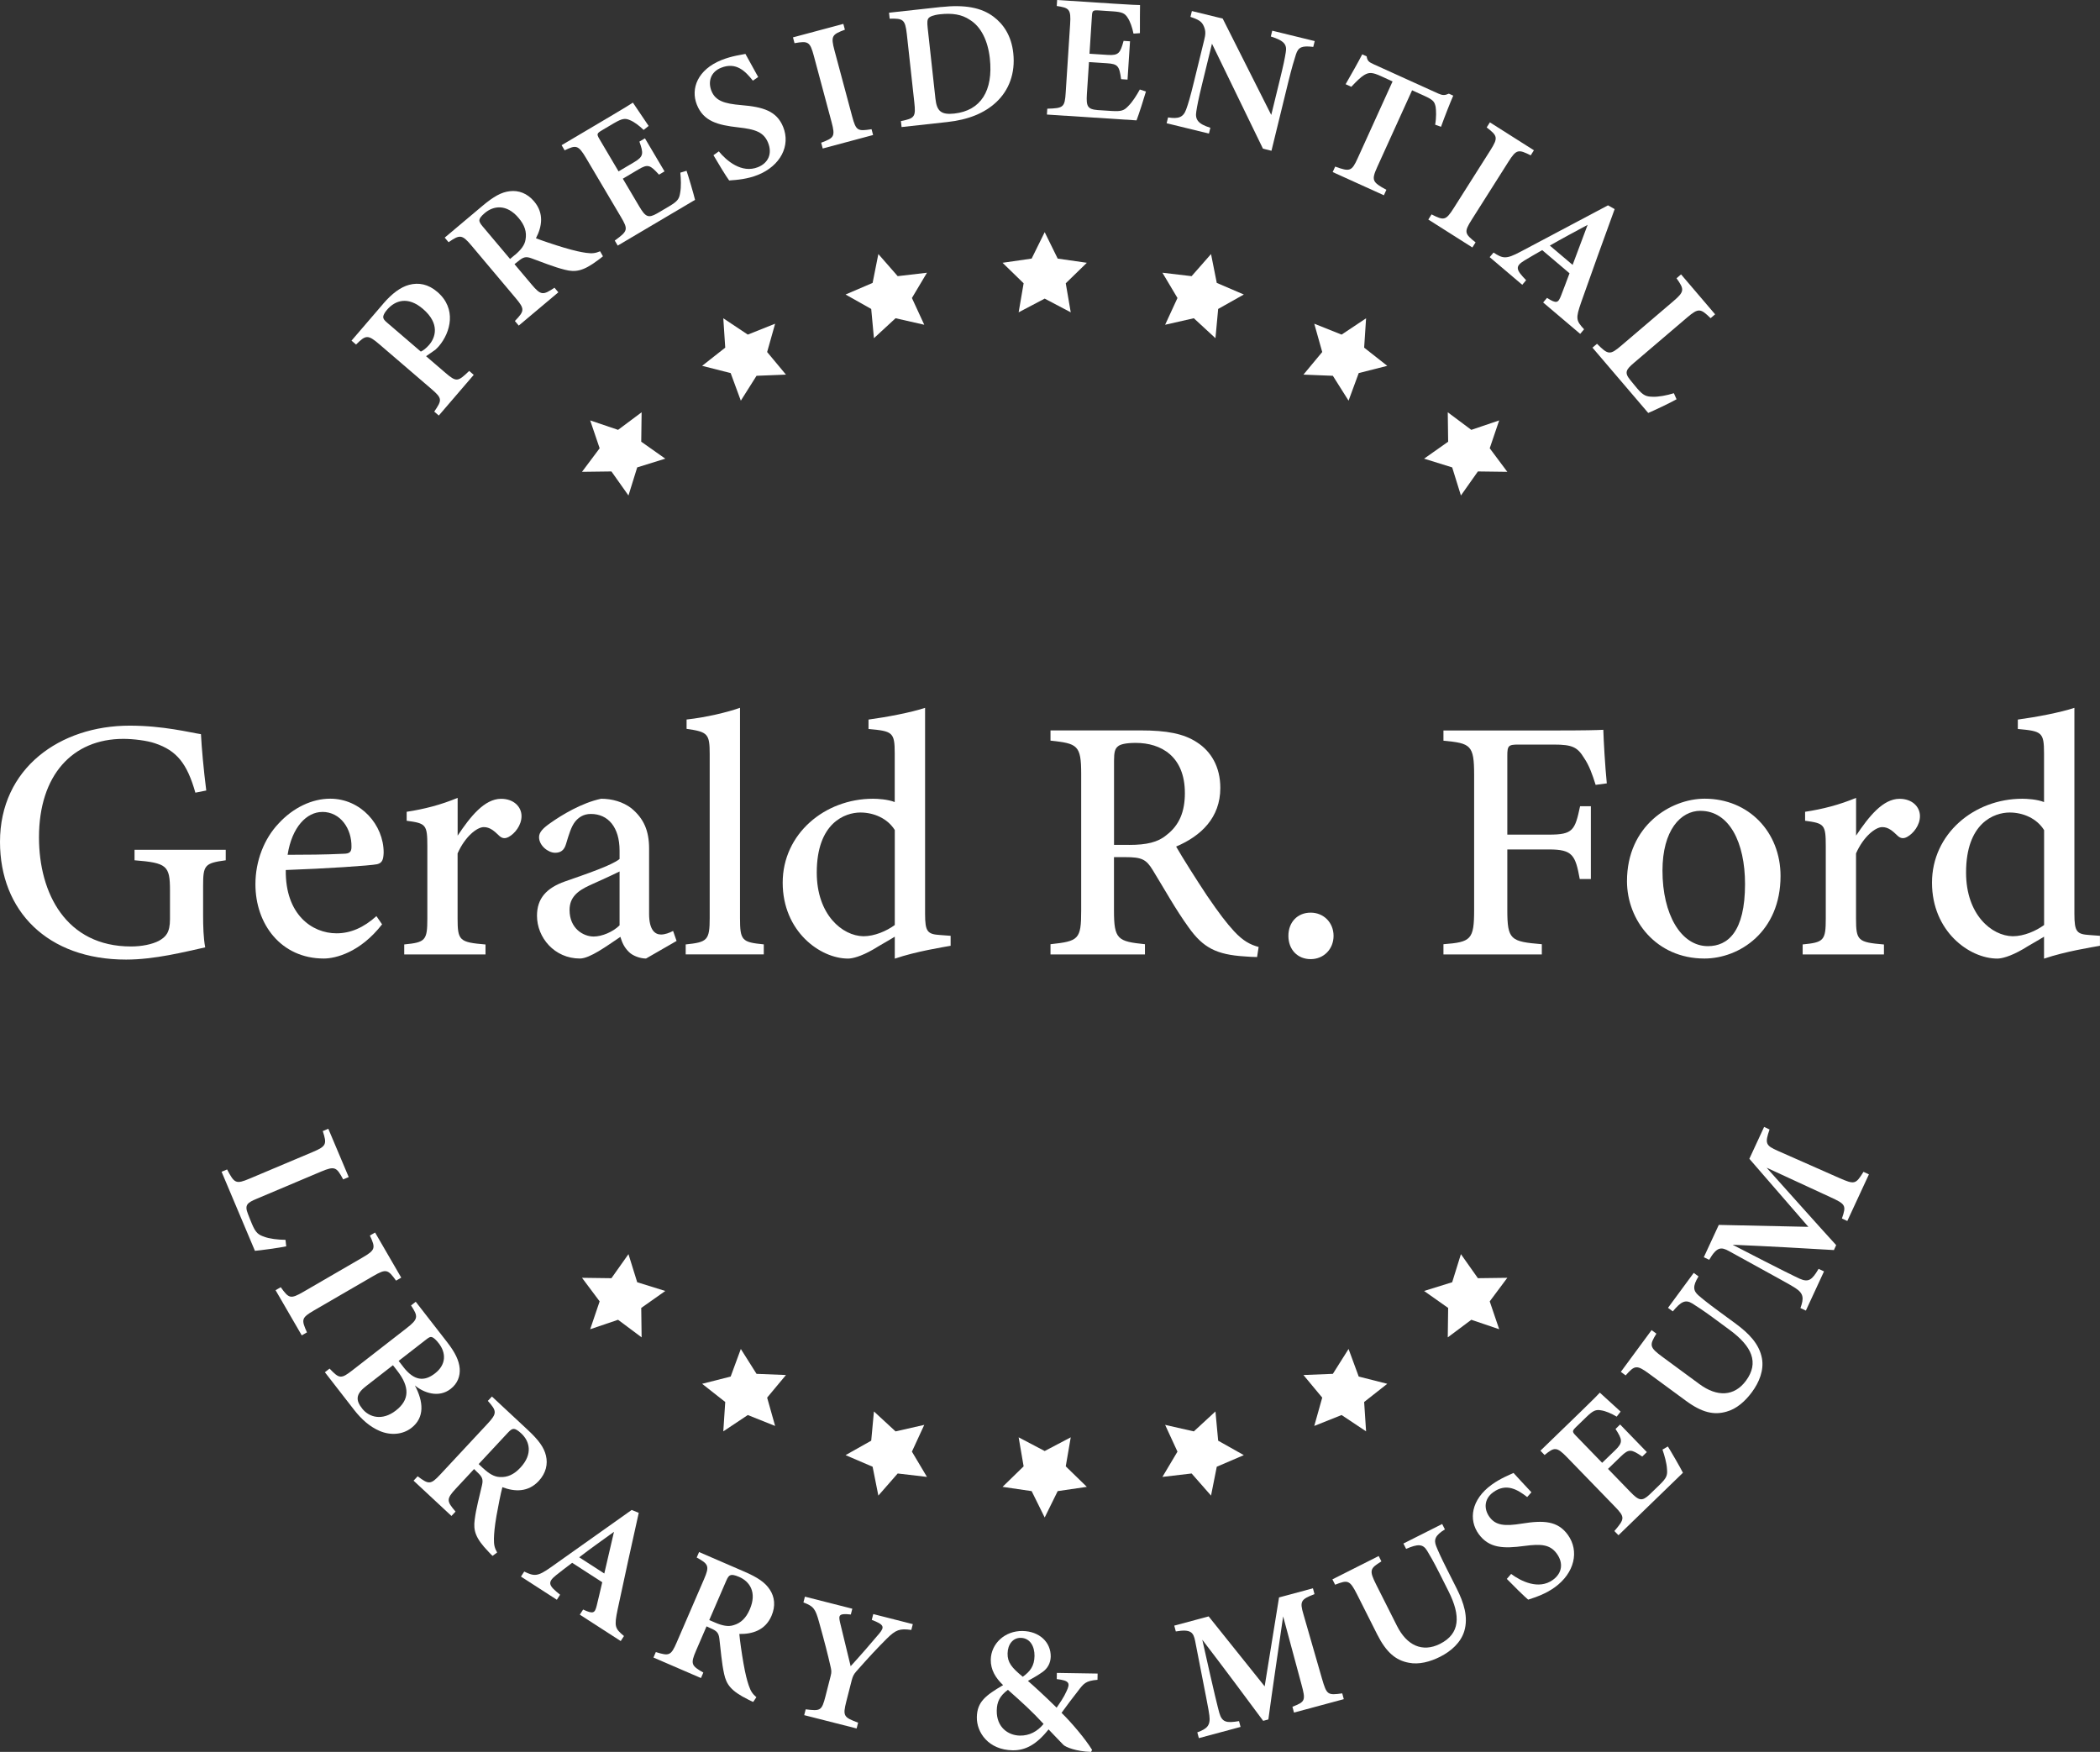 <svg width="163" height="136" viewBox="0 0 163 136" fill="none" xmlns="http://www.w3.org/2000/svg">
<rect x="0" y="0" width="163" height="136" fill="#333333" stroke="none"/>
<path d="M17.521 66.783C15.885 67.006 15.765 67.157 15.765 68.779V70.994C15.765 71.934 15.791 72.822 15.928 73.543C14.323 73.895 12.018 74.492 9.786 74.492C3.674 74.492 0 70.71 0 65.35C0 59.637 4.653 56.332 10.065 56.332C12.692 56.332 14.761 56.869 15.598 56.993C15.649 58.015 15.8 59.719 16.01 61.367L15.164 61.534C14.521 59.259 13.709 58.264 12.027 57.701C11.413 57.487 10.336 57.358 9.576 57.358C5.636 57.358 3.026 60.165 3.026 65.006C3.026 69.341 5.125 73.474 10.168 73.474C11.009 73.474 11.816 73.307 12.34 73.032C12.872 72.728 13.194 72.401 13.194 71.354V69.131C13.194 67.191 12.954 66.985 10.443 66.783V65.968H17.521V66.783Z" fill="white"/>
<path d="M29.659 71.753C27.959 73.942 26.041 74.41 25.135 74.41C21.813 74.41 19.826 71.74 19.826 68.646C19.826 66.818 20.512 65.105 21.611 63.942C22.749 62.693 24.225 62.002 25.629 62.002C28.006 62.002 29.784 64.036 29.779 66.187C29.758 66.706 29.685 66.985 29.277 67.088C28.745 67.2 25.259 67.431 22.182 67.539C22.135 70.989 24.216 72.453 26.122 72.453C27.208 72.453 28.23 72.011 29.217 71.118L29.655 71.753H29.659ZM25.011 63.032C23.809 63.032 22.658 64.2 22.324 66.358C23.749 66.354 25.161 66.35 26.659 66.277C27.122 66.272 27.281 66.152 27.281 65.74C27.307 64.337 26.431 63.028 25.015 63.028L25.011 63.032Z" fill="white"/>
<path d="M37.69 74.093H31.376V73.316C33.011 73.157 33.17 73.019 33.17 71.307V65.693C33.17 64.006 33.063 63.916 31.565 63.715V63.019C32.938 62.809 34.196 62.487 35.522 61.938V64.869C36.505 63.397 37.599 62.011 38.896 62.011C39.883 62.011 40.48 62.637 40.48 63.354C40.48 64.071 39.96 64.71 39.488 64.968C39.2 65.126 38.977 65.084 38.767 64.899C38.355 64.504 38.029 64.208 37.552 64.208C37.02 64.208 36.089 64.951 35.518 66.251V71.29C35.518 73.024 35.66 73.148 37.685 73.32V74.097L37.69 74.093Z" fill="white"/>
<path d="M50.137 74.41C49.678 74.41 49.09 74.191 48.806 73.891C48.455 73.547 48.287 73.174 48.154 72.728C47.094 73.44 45.78 74.41 45.012 74.41C43.042 74.41 41.681 72.792 41.681 71.092C41.681 69.762 42.39 68.946 43.849 68.427C45.471 67.861 47.497 67.174 48.09 66.684V66.032C48.09 64.225 47.21 63.187 45.862 63.187C45.274 63.187 44.901 63.465 44.639 63.787C44.338 64.169 44.167 64.749 43.931 65.53C43.789 66.011 43.514 66.2 43.089 66.2C42.548 66.2 41.84 65.646 41.84 64.985C41.84 64.59 42.184 64.264 42.733 63.882C43.587 63.277 45.141 62.328 46.66 62.006C47.51 62.006 48.356 62.247 49 62.74C49.974 63.543 50.382 64.491 50.382 65.878V70.942C50.382 72.183 50.832 72.547 51.304 72.547C51.618 72.547 51.948 72.423 52.245 72.268L52.515 73.045L50.137 74.414V74.41ZM48.094 67.65C47.523 67.938 46.386 68.448 45.785 68.719C44.802 69.17 44.209 69.672 44.209 70.646C44.209 72.079 45.274 72.702 46.081 72.702C46.72 72.702 47.575 72.346 48.09 71.835V67.65H48.094Z" fill="white"/>
<path d="M53.223 74.093V73.316C54.901 73.14 55.086 73.007 55.086 71.255V58.56C55.086 56.972 54.949 56.813 53.292 56.581V55.856C54.807 55.693 56.507 55.281 57.438 54.946V71.251C57.438 73.015 57.584 73.144 59.284 73.311V74.088H53.223V74.093Z" fill="white"/>
<path d="M73.796 73.419C73.22 73.526 71.13 73.848 69.452 74.419V72.715C68.971 73.015 68.28 73.393 67.799 73.693C66.808 74.268 66.143 74.414 65.825 74.414C63.662 74.414 60.752 72.307 60.752 68.522C60.752 64.736 64.009 62.006 67.765 62.006C68.104 62.006 68.911 62.049 69.448 62.264V58.487C69.448 56.83 69.272 56.761 67.413 56.59V55.86C68.825 55.671 70.752 55.302 71.804 54.95V70.942C71.804 72.341 71.989 72.522 72.98 72.586L73.787 72.646V73.419H73.796ZM69.452 64.436C68.894 63.534 67.825 63.075 66.786 63.075C65.585 63.075 63.396 63.878 63.396 67.736C63.396 71.019 65.391 72.655 67.014 72.68C67.889 72.68 68.817 72.273 69.452 71.809V64.436Z" fill="white"/>
<path d="M97.579 74.294C97.265 74.294 96.965 74.273 96.621 74.247C94.407 74.11 93.376 73.56 92.265 71.998C91.26 70.616 90.333 68.938 89.466 67.53C88.956 66.697 88.604 66.539 87.329 66.539H86.466V70.68C86.466 72.934 86.754 73.08 88.87 73.299V74.093H81.539V73.299C83.723 73.062 83.921 72.938 83.921 70.68V60.083C83.921 57.839 83.629 57.719 81.539 57.495V56.701H88.526C90.556 56.701 91.874 56.946 92.909 57.628C93.999 58.328 94.72 59.526 94.72 61.165C94.72 63.478 93.231 64.891 91.29 65.719C91.758 66.543 92.887 68.324 93.69 69.534C94.668 70.964 95.192 71.642 95.789 72.294C96.493 73.054 97.051 73.337 97.694 73.513L97.574 74.29L97.579 74.294ZM87.651 65.59C88.999 65.59 89.883 65.38 90.535 64.83C91.548 64.058 91.969 62.998 91.969 61.569C91.969 58.71 90.119 57.671 88.157 57.671C87.389 57.671 86.955 57.779 86.775 57.938C86.543 58.118 86.47 58.397 86.47 59.062V65.586H87.655L87.651 65.59Z" fill="white"/>
<path d="M101.733 74.457C100.716 74.457 100.004 73.719 100.004 72.65C100.004 71.582 100.716 70.848 101.733 70.848C102.751 70.848 103.51 71.629 103.51 72.65C103.51 73.672 102.755 74.457 101.733 74.457Z" fill="white"/>
<path d="M123.851 60.925C123.602 60.126 123.349 59.422 122.958 58.847C122.439 57.998 122.048 57.8 120.589 57.8H117.881C117.082 57.8 116.996 57.877 116.996 58.676V64.792H120.233C122.095 64.792 122.246 64.457 122.645 62.586H123.482V68.238H122.619C122.28 66.376 122.057 65.942 120.233 65.942H116.996V70.62C116.996 72.972 117.245 73.092 119.675 73.299V74.093H112.039V73.299C114.181 73.135 114.421 72.951 114.421 70.62V60.165C114.421 57.83 114.159 57.701 112.039 57.5V56.706H120.623C123.01 56.706 123.997 56.68 124.448 56.654C124.473 57.525 124.585 59.474 124.718 60.813L123.851 60.929V60.925Z" fill="white"/>
<path d="M132.315 62.002C135.736 62.002 138.204 64.594 138.204 68.002C138.204 72.329 135.015 74.41 132.294 74.41C128.542 74.41 126.285 71.427 126.285 68.406C126.285 64.092 129.675 62.002 132.315 62.002ZM131.993 62.942C130.448 62.942 129.04 64.453 129.04 67.59C129.04 70.972 130.465 73.449 132.568 73.449C134.109 73.449 135.448 72.337 135.448 68.629C135.448 65.393 134.221 62.946 131.993 62.946V62.942Z" fill="white"/>
<path d="M146.235 74.093H139.921V73.316C141.556 73.157 141.715 73.019 141.715 71.307V65.693C141.715 64.006 141.608 63.916 140.11 63.715V63.019C141.483 62.809 142.741 62.487 144.067 61.938V64.869C145.05 63.397 146.145 62.011 147.441 62.011C148.432 62.011 149.025 62.637 149.025 63.354C149.025 64.071 148.505 64.71 148.033 64.968C147.746 65.126 147.522 65.084 147.312 64.899C146.9 64.504 146.578 64.208 146.097 64.208C145.565 64.208 144.634 64.951 144.063 66.251V71.29C144.063 73.024 144.205 73.148 146.23 73.32V74.097L146.235 74.093Z" fill="white"/>
<path d="M163 73.419C162.425 73.526 160.335 73.848 158.656 74.419V72.715C158.176 73.015 157.485 73.393 157.004 73.693C156.012 74.268 155.347 74.414 155.029 74.414C152.866 74.414 149.96 72.307 149.96 68.522C149.96 64.736 153.218 62.006 156.974 62.006C157.313 62.006 158.12 62.049 158.656 62.264V58.487C158.656 56.83 158.48 56.761 156.622 56.59V55.86C158.038 55.671 159.961 55.302 161.013 54.95V70.942C161.013 72.341 161.197 72.522 162.189 72.586L162.996 72.646V73.419H163ZM158.656 64.436C158.098 63.534 157.03 63.075 155.991 63.075C154.789 63.075 152.604 63.878 152.604 67.736C152.604 71.019 154.6 72.655 156.223 72.68C157.098 72.68 158.025 72.273 158.661 71.809V64.436H158.656Z" fill="white"/>
<path d="M29.745 23.576C30.427 22.782 31.097 22.288 31.754 22.112C32.496 21.915 33.239 22.052 33.947 22.662C35.462 23.962 34.981 25.791 34.071 26.868C33.977 26.975 33.861 27.091 33.792 27.151L33.071 27.653L34.561 28.932C35.436 29.683 35.535 29.64 36.419 28.795L36.771 29.1L34.059 32.258L33.706 31.954C34.316 31.052 34.346 30.932 33.475 30.186L29.44 26.722C28.547 25.954 28.384 26.005 27.637 26.748L27.285 26.443L29.745 23.58V23.576ZM32.659 27.297C32.831 27.224 33.084 27.035 33.312 26.769C33.788 26.215 34.179 25.138 32.827 23.979C31.668 22.984 30.676 23.305 30.037 24.052C29.822 24.301 29.741 24.503 29.745 24.614C29.745 24.748 29.835 24.868 30.037 25.039L32.663 27.293L32.659 27.297Z" fill="white"/>
<path d="M46.798 19.898C46.708 19.971 46.583 20.074 46.446 20.172C45.261 21.069 44.652 21.147 43.849 20.941C42.965 20.722 42.089 20.353 41.239 20.048C40.81 19.893 40.613 19.953 40.205 20.293L39.934 20.507L41.261 22.082C41.99 22.949 42.154 22.924 43.038 22.335L43.338 22.692L40.265 25.276L39.965 24.919C40.716 24.138 40.746 23.997 40.016 23.13L36.582 19.048C35.865 18.194 35.685 18.202 34.818 18.803L34.518 18.447L37.436 15.992C38.312 15.254 38.926 14.91 39.583 14.842C40.243 14.764 40.917 14.992 41.462 15.64C42.239 16.563 42.072 17.593 41.6 18.494C42.038 18.67 43.042 19.005 43.759 19.22C44.613 19.473 45.068 19.567 45.484 19.627C45.978 19.696 46.218 19.657 46.579 19.507L46.798 19.893V19.898ZM39.956 19.803C40.441 19.395 40.724 19.026 40.789 18.614C40.904 18.005 40.72 17.468 40.256 16.923C39.316 15.807 38.299 15.975 37.634 16.533C37.342 16.777 37.226 16.949 37.213 17.065C37.188 17.198 37.265 17.34 37.458 17.571L39.591 20.104L39.952 19.799L39.956 19.803Z" fill="white"/>
<path d="M53.288 13.254C53.412 13.606 53.858 15.108 53.949 15.515L47.948 19.065L47.716 18.674C48.742 17.936 48.772 17.816 48.188 16.829L45.484 12.258C44.879 11.236 44.703 11.254 43.828 11.67L43.591 11.271L47.356 9.043C48.553 8.335 48.974 8.069 49.124 7.966C49.279 8.202 49.892 9.108 50.347 9.777L49.957 10.086C49.613 9.747 49.201 9.447 48.892 9.326C48.515 9.159 48.279 9.198 47.635 9.575L46.742 10.103C46.321 10.352 46.3 10.404 46.523 10.786L48.012 13.305L49.223 12.588C49.965 12.151 49.957 11.915 49.63 10.992L50.06 10.739L51.579 13.305L51.15 13.558C50.459 12.794 50.287 12.717 49.545 13.159L48.343 13.872L49.613 16.018C50.098 16.837 50.313 16.962 51.004 16.567L51.935 16.018C52.618 15.614 52.721 15.43 52.794 14.962C52.88 14.494 52.854 13.897 52.807 13.404L53.275 13.262L53.288 13.254Z" fill="white"/>
<path d="M58.438 6.262C57.863 5.537 57.146 4.786 55.966 5.262C55.137 5.597 54.944 6.365 55.223 7.06C55.532 7.824 56.206 8.047 57.528 8.159C59.236 8.301 60.288 8.614 60.79 9.859C61.374 11.305 60.589 12.863 58.833 13.575C58.035 13.897 57.245 13.966 56.597 14.009C56.382 13.73 55.721 12.644 55.378 12.048L55.794 11.751C56.382 12.468 57.562 13.49 58.837 12.975C59.661 12.64 59.949 11.902 59.618 11.082C59.284 10.258 58.636 10.035 57.309 9.889C55.691 9.708 54.609 9.412 54.094 8.138C53.584 6.871 54.163 5.404 55.992 4.665C56.811 4.335 57.567 4.253 57.859 4.185C58.099 4.631 58.421 5.21 58.85 5.979L58.438 6.262Z" fill="white"/>
<path d="M63.859 11.528L63.739 11.078C64.748 10.7 64.842 10.597 64.546 9.477L63.172 4.348C62.872 3.223 62.726 3.167 61.67 3.352L61.55 2.901L65.46 1.854L65.58 2.305C64.576 2.682 64.473 2.794 64.773 3.919L66.147 9.047C66.447 10.163 66.576 10.198 67.649 10.03L67.769 10.481L63.859 11.528Z" fill="white"/>
<path d="M73.057 0.545C74.869 0.348 76.169 0.579 77.122 1.3C77.882 1.871 78.504 2.768 78.65 4.125C78.822 5.704 78.302 7.013 77.341 7.919C76.405 8.799 75.139 9.296 73.538 9.472L69.98 9.863L69.928 9.399C71.006 9.189 71.091 9.065 70.967 7.936L70.388 2.657C70.259 1.498 70.096 1.425 69.057 1.451L69.005 0.987L73.057 0.541V0.545ZM72.607 7.657C72.714 8.644 73.062 8.923 74.07 8.816C76.13 8.588 77.105 7.043 76.83 4.528C76.68 3.163 76.148 2.077 75.293 1.549C74.645 1.103 73.886 1.009 72.971 1.107C72.426 1.167 72.173 1.296 72.083 1.399C71.971 1.519 71.959 1.73 72.006 2.172L72.607 7.657Z" fill="white"/>
<path d="M88.947 7.103C88.848 7.464 88.372 8.957 88.217 9.344L81.26 8.893L81.29 8.438C82.556 8.404 82.646 8.322 82.719 7.18L83.062 1.884C83.14 0.7 82.985 0.614 82.024 0.464L82.054 0L86.419 0.283C87.805 0.373 88.303 0.391 88.488 0.391C88.483 0.674 88.475 1.768 88.479 2.575L87.981 2.61C87.887 2.137 87.719 1.657 87.531 1.382C87.316 1.03 87.093 0.927 86.35 0.88L85.316 0.811C84.831 0.781 84.779 0.811 84.754 1.249L84.565 4.172L85.972 4.262C86.831 4.318 86.955 4.12 87.213 3.172L87.711 3.206L87.518 6.18L87.02 6.146C86.878 5.129 86.779 4.966 85.917 4.91L84.526 4.82L84.363 7.305C84.303 8.253 84.41 8.481 85.2 8.545L86.277 8.614C87.067 8.666 87.256 8.571 87.582 8.228C87.921 7.889 88.234 7.382 88.471 6.949L88.934 7.099L88.947 7.103Z" fill="white"/>
<path d="M101.931 3.64C101.077 3.541 100.776 3.635 100.587 4.232C100.437 4.713 100.283 5.193 99.991 6.382L98.69 11.704L98.029 11.541L94.072 3.391L93.308 6.52C93.02 7.696 92.917 8.249 92.857 8.644C92.75 9.275 92.982 9.618 93.947 9.919L93.836 10.369L90.552 9.567L90.664 9.116C91.462 9.241 91.84 9.12 92.067 8.502C92.231 8.052 92.385 7.537 92.673 6.356L93.467 3.112C93.57 2.695 93.608 2.421 93.437 2.034C93.273 1.64 92.982 1.511 92.402 1.309L92.514 0.858L94.904 1.442L98.673 8.923L99.334 6.219C99.626 5.03 99.725 4.541 99.798 4.069C99.901 3.477 99.716 3.167 98.639 2.833L98.75 2.382L102.047 3.189L101.935 3.64H101.931Z" fill="white"/>
<path d="M111.395 9.683C111.498 9.112 111.472 8.554 111.434 8.301C111.348 7.914 111.283 7.768 110.562 7.442L109.605 7.009L106.901 12.962C106.438 13.988 106.506 14.138 107.609 14.734L107.416 15.159L103.442 13.357L103.635 12.932C104.772 13.348 104.922 13.305 105.386 12.275L108.09 6.322L107.197 5.914C106.502 5.597 106.257 5.605 105.88 5.829C105.605 5.996 105.274 6.326 104.888 6.738L104.446 6.537C104.918 5.713 105.416 4.841 105.734 4.219L106.077 4.374C106.133 4.751 106.275 4.828 106.639 4.996L111.627 7.258C111.97 7.412 112.146 7.412 112.46 7.271L112.799 7.425C112.558 7.974 112.142 9.03 111.85 9.842L111.391 9.678L111.395 9.683Z" fill="white"/>
<path d="M110.867 17.039L111.116 16.644C112.078 17.129 112.219 17.129 112.837 16.155L115.679 11.67C116.301 10.687 116.241 10.541 115.395 9.893L115.644 9.498L119.061 11.666L118.812 12.06C117.855 11.58 117.7 11.58 117.078 12.563L114.237 17.048C113.618 18.022 113.683 18.142 114.533 18.816L114.284 19.211L110.867 17.044V17.039Z" fill="white"/>
<path d="M119.778 23.481L120.078 23.125C120.821 23.602 120.945 23.512 121.164 22.958C121.344 22.511 121.576 21.868 121.825 21.215L119.705 19.417C119.254 19.679 118.76 19.953 118.336 20.215C117.546 20.692 117.692 20.958 118.456 21.752L118.155 22.108L115.627 19.962L115.928 19.606C116.657 20.082 116.898 20.138 118.022 19.541L124.812 15.94L125.328 16.232C124.456 18.61 123.559 21.121 122.731 23.46C122.293 24.726 122.323 24.881 122.954 25.563L122.653 25.919L119.773 23.477L119.778 23.481ZM123.229 17.456C122.233 17.992 121.246 18.516 120.297 19.065L122.065 20.563L123.229 17.456Z" fill="white"/>
<path d="M130.139 30.992C129.667 31.263 128.315 31.902 127.933 32.057L123.606 26.988L123.958 26.688C124.825 27.555 124.963 27.58 125.843 26.829L129.882 23.383C130.761 22.632 130.744 22.464 130.13 21.602L130.482 21.301L133.126 24.4L132.774 24.7C131.998 23.945 131.843 23.889 130.955 24.645L126.83 28.164C126.233 28.675 126.049 28.907 126.534 29.494C126.542 29.516 127.032 30.095 127.07 30.147C127.559 30.722 127.796 30.791 128.285 30.799C128.705 30.821 129.358 30.701 129.924 30.525L130.13 30.992H130.139Z" fill="white"/>
<path d="M22.212 96.754C21.684 96.87 20.195 97.067 19.787 97.102L17.199 90.964L17.628 90.784C18.195 91.874 18.315 91.943 19.384 91.492L24.277 89.428C25.345 88.977 25.38 88.814 25.053 87.805L25.483 87.625L27.067 91.376L26.637 91.557C26.122 90.599 25.994 90.501 24.92 90.951L19.929 93.059C19.207 93.364 18.959 93.527 19.246 94.239C19.246 94.265 19.538 94.964 19.559 95.02C19.851 95.716 20.057 95.853 20.517 96.012C20.907 96.162 21.568 96.243 22.161 96.248L22.216 96.754H22.212Z" fill="white"/>
<path d="M21.388 100.158L21.791 99.926C22.422 100.801 22.543 100.866 23.547 100.286L28.14 97.621C29.144 97.037 29.161 96.883 28.71 95.913L29.114 95.681L31.144 99.183L30.741 99.415C30.114 98.544 29.977 98.475 28.972 99.059L24.38 101.724C23.38 102.304 23.384 102.441 23.826 103.432L23.422 103.664L21.392 100.162L21.388 100.158Z" fill="white"/>
<path d="M32.204 107.553C32.87 108.81 32.977 110.038 31.938 110.845C31.243 111.385 30.303 111.441 29.47 111.085C28.728 110.767 28.088 110.222 27.474 109.433L25.217 106.527L25.581 106.244C26.341 107.042 26.47 107.063 27.363 106.368L31.569 103.098C32.475 102.394 32.47 102.196 31.904 101.342L32.269 101.055L34.707 104.192C35.346 105.012 35.625 105.621 35.681 106.227C35.728 106.823 35.522 107.398 34.981 107.819C34.041 108.553 32.87 108.111 32.204 107.553ZM28.38 107.634C27.599 108.239 27.607 108.712 28.118 109.355C28.655 110.034 29.676 110.317 30.728 109.497C31.801 108.664 31.809 107.664 30.835 106.411L30.5 105.982L28.376 107.634H28.38ZM31.303 106.115C32.148 107.201 32.93 107.265 33.762 106.617C34.642 105.935 34.638 105.029 34.054 104.278C33.84 104.003 33.672 103.853 33.539 103.806C33.385 103.754 33.273 103.832 33.007 104.042L30.942 105.647L31.307 106.115H31.303Z" fill="white"/>
<path d="M38.235 120.785C38.149 120.708 38.037 120.592 37.922 120.467C36.887 119.399 36.737 118.802 36.844 117.982C36.956 117.081 37.218 116.162 37.415 115.283C37.514 114.836 37.436 114.647 37.046 114.287L36.797 114.042L35.393 115.549C34.621 116.377 34.668 116.536 35.359 117.343L35.041 117.682L32.101 114.944L32.419 114.604C33.286 115.257 33.432 115.265 34.2 114.437L37.836 110.531C38.595 109.716 38.57 109.536 37.866 108.75L38.183 108.411L40.973 111.012C41.81 111.793 42.227 112.36 42.377 113.004C42.531 113.647 42.39 114.347 41.815 114.969C40.99 115.853 39.947 115.811 38.995 115.45C38.87 115.905 38.664 116.944 38.535 117.682C38.385 118.562 38.351 119.021 38.338 119.446C38.329 119.948 38.398 120.18 38.587 120.519L38.23 120.785H38.235ZM37.501 113.978C37.964 114.411 38.364 114.643 38.78 114.66C39.398 114.703 39.909 114.454 40.394 113.931C41.389 112.862 41.098 111.871 40.462 111.278C40.183 111.021 40.003 110.926 39.883 110.926C39.746 110.918 39.617 111.008 39.411 111.231L37.153 113.656L37.496 113.978H37.501Z" fill="white"/>
<path d="M45.008 125.339L45.261 124.948C46.059 125.322 46.171 125.223 46.317 124.643C46.437 124.18 46.583 123.51 46.746 122.828L44.411 121.321C43.995 121.639 43.544 121.974 43.158 122.287C42.437 122.862 42.613 123.107 43.475 123.798L43.222 124.188L40.437 122.39L40.69 122C41.475 122.377 41.724 122.399 42.759 121.665L49.03 117.218L49.579 117.441C49.025 119.909 48.459 122.519 47.939 124.948C47.669 126.257 47.716 126.412 48.433 127.004L48.18 127.395L45.008 125.347V125.339ZM47.652 118.918C46.733 119.579 45.823 120.227 44.956 120.892L46.905 122.15L47.656 118.918H47.652Z" fill="white"/>
<path d="M58.46 132.12C58.352 132.073 58.206 132.008 58.056 131.927C56.725 131.266 56.382 130.755 56.206 129.948C56.009 129.06 55.949 128.111 55.837 127.214C55.781 126.759 55.644 126.609 55.155 126.399L54.841 126.253L54.026 128.141C53.575 129.18 53.674 129.317 54.592 129.841L54.408 130.266L50.721 128.674L50.905 128.249C51.94 128.571 52.081 128.532 52.528 127.493L54.644 122.596C55.086 121.575 55 121.416 54.077 120.909L54.262 120.485L57.764 122C58.816 122.455 59.395 122.849 59.756 123.407C60.121 123.961 60.219 124.669 59.88 125.446C59.4 126.553 58.404 126.862 57.386 126.845C57.425 127.317 57.575 128.365 57.704 129.103C57.859 129.983 57.979 130.429 58.112 130.828C58.271 131.3 58.417 131.498 58.709 131.755L58.46 132.124V132.12ZM55.485 125.952C56.069 126.206 56.524 126.292 56.923 126.167C57.52 126 57.914 125.592 58.198 124.935C58.777 123.596 58.172 122.759 57.374 122.416C57.026 122.266 56.82 122.236 56.708 122.279C56.575 122.317 56.485 122.446 56.365 122.725L55.052 125.764L55.485 125.952Z" fill="white"/>
<path d="M70.735 126.532C69.83 126.407 69.533 126.515 68.825 127.214C68.083 127.957 67.439 128.644 66.46 129.755C66.271 129.97 66.194 130.12 66.108 130.446L65.688 132.09C65.4 133.227 65.495 133.313 66.606 133.73L66.49 134.18L62.421 133.146L62.537 132.695C63.679 132.833 63.782 132.824 64.074 131.678L64.481 130.081C64.555 129.798 64.533 129.656 64.464 129.365C64.258 128.446 64.001 127.45 63.572 125.91C63.293 124.905 63.16 124.691 62.361 124.399L62.477 123.948L66.156 124.884L66.04 125.334C65.091 125.227 65.087 125.407 65.198 125.927C65.447 126.97 65.752 128.232 66.027 129.347C66.658 128.661 67.679 127.493 68.25 126.807C68.671 126.296 68.628 126.116 67.666 125.751L67.782 125.3L70.851 126.081L70.735 126.532Z" fill="white"/>
<path d="M85.187 130.403C84.26 130.481 84.118 130.682 83.638 131.317C83.247 131.815 82.856 132.33 82.397 132.966C83.174 133.73 84.23 134.97 84.766 135.841L84.689 136C83.53 135.966 82.715 135.627 82.543 135.455C82.371 135.27 81.856 134.755 81.388 134.253C80.457 135.429 79.586 135.893 78.599 135.876C76.727 135.845 75.8 134.494 75.821 133.3C75.847 132.103 76.508 131.614 77.86 130.815C77.281 130.262 76.89 129.639 76.903 128.832C76.929 127.596 77.993 126.592 79.371 126.613C80.68 126.635 81.573 127.485 81.556 128.609C81.543 129.12 81.298 129.528 80.938 129.785C80.62 130.013 80.247 130.232 79.787 130.489C80.191 130.837 81.097 131.661 82.015 132.566C82.285 132.167 82.564 131.781 82.788 131.279C83.075 130.669 83.024 130.463 82.024 130.347L82.032 129.867L85.196 129.918L85.187 130.399V130.403ZM79.161 134.734C79.903 134.747 80.517 134.416 81.002 133.828C80.126 132.875 79.388 132.202 78.234 131.18C77.59 131.657 77.379 132.124 77.367 132.79C77.345 134.09 78.251 134.717 79.161 134.734ZM79.225 127.146C78.62 127.137 78.221 127.656 78.208 128.352C78.195 129.043 78.513 129.455 79.388 130.167C79.959 129.751 80.285 129.335 80.298 128.553C80.307 127.819 79.963 127.159 79.225 127.146Z" fill="white"/>
<path d="M100.437 132.944L100.317 132.493C101.326 132.107 101.356 132.004 101.012 130.734L99.596 125.48C99.222 128.081 98.725 131.395 98.45 133.481L98.046 133.588C96.836 131.953 94.926 129.382 93.321 127.292C94.295 131.674 94.535 132.575 94.643 132.974C94.853 133.695 95.183 133.777 96.171 133.609L96.291 134.06L93.055 134.931L92.934 134.481C93.677 134.206 93.973 133.966 93.87 133.167C93.81 132.687 93.668 132.017 92.767 127.395C92.634 126.729 92.445 126.446 91.265 126.648L91.145 126.197L93.814 125.48L98.162 130.91L99.278 124.008L101.909 123.3L102.03 123.751C100.974 124.158 100.871 124.304 101.171 125.313L102.609 130.305C102.978 131.571 103.042 131.614 104.184 131.455L104.304 131.905L100.45 132.944H100.437Z" fill="white"/>
<path d="M112.146 118.729C111.399 119.188 111.275 119.527 111.477 120.03C111.618 120.381 111.82 120.845 112.301 121.798L113.06 123.304C113.627 124.429 113.983 125.54 113.653 126.635C113.382 127.515 112.64 128.18 111.781 128.614C111.004 129.004 110.133 129.24 109.343 129.077C108.348 128.892 107.605 128.283 106.901 126.888L105.335 123.776C104.768 122.656 104.622 122.63 103.631 123.021L103.42 122.605L107.013 120.794L107.223 121.21C106.322 121.764 106.262 121.905 106.824 123.025L108.433 126.219C109.197 127.738 110.404 128.3 111.773 127.613C113.331 126.828 113.395 125.442 112.434 123.532L111.713 122.098C111.236 121.154 110.974 120.721 110.768 120.377C110.442 119.841 110.043 119.849 109.142 120.24L108.931 119.824L111.94 118.308L112.151 118.725L112.146 118.729Z" fill="white"/>
<path d="M118.542 116.218C117.812 115.652 116.932 115.094 115.902 115.841C115.181 116.364 115.172 117.158 115.614 117.763C116.095 118.429 116.808 118.489 118.117 118.278C119.812 118.004 120.907 118.06 121.692 119.145C122.606 120.407 122.216 122.111 120.679 123.223C119.984 123.725 119.233 123.982 118.615 124.18C118.34 123.957 117.434 123.064 116.958 122.57L117.293 122.184C118.035 122.738 119.426 123.45 120.537 122.643C121.259 122.12 121.357 121.334 120.842 120.618C120.323 119.897 119.636 119.836 118.314 120.012C116.7 120.227 115.58 120.197 114.773 119.085C113.975 117.978 114.185 116.416 115.782 115.257C116.499 114.738 117.211 114.48 117.477 114.343C117.816 114.72 118.267 115.201 118.868 115.845L118.537 116.218H118.542Z" fill="white"/>
<path d="M129.457 112.287C129.658 112.6 130.444 113.956 130.628 114.33L125.624 119.18L125.306 118.854C126.13 117.896 126.134 117.772 125.336 116.948L121.641 113.137C120.816 112.283 120.645 112.338 119.889 112.952L119.567 112.617L122.709 109.574C123.705 108.609 124.057 108.248 124.177 108.111C124.383 108.304 125.19 109.042 125.791 109.583L125.486 109.973C125.074 109.725 124.602 109.527 124.276 109.484C123.872 109.407 123.645 109.501 123.113 110.021L122.37 110.742C122.018 111.081 122.01 111.137 122.319 111.454L124.357 113.557L125.37 112.579C125.989 111.978 125.928 111.755 125.396 110.931L125.752 110.583L127.826 112.725L127.469 113.072C126.619 112.493 126.435 112.458 125.813 113.059L124.812 114.029L126.546 115.819C127.207 116.502 127.448 116.57 128.027 116.029L128.804 115.278C129.375 114.725 129.431 114.523 129.392 114.051C129.366 113.574 129.199 112.999 129.04 112.531L129.465 112.287H129.457Z" fill="white"/>
<path d="M131.834 99.093C131.375 99.84 131.418 100.196 131.83 100.557C132.118 100.806 132.508 101.128 133.367 101.759L134.727 102.759C135.74 103.505 136.56 104.334 136.762 105.458C136.921 106.364 136.56 107.291 135.985 108.068C135.47 108.767 134.796 109.373 134.019 109.583C133.045 109.87 132.109 109.664 130.852 108.737L128.044 106.673C127.036 105.93 126.89 105.973 126.182 106.772L125.808 106.497L128.195 103.256L128.568 103.531C128.014 104.432 128.023 104.587 129.032 105.33L131.912 107.45C133.281 108.458 134.612 108.415 135.521 107.184C136.556 105.78 135.985 104.514 134.264 103.248L132.972 102.295C132.118 101.668 131.689 101.402 131.354 101.188C130.817 100.857 130.47 101.046 129.843 101.802L129.469 101.527L131.465 98.814L131.839 99.089L131.834 99.093Z" fill="white"/>
<path d="M143.389 94.788L142.968 94.591C143.32 93.57 143.26 93.479 142.063 92.93L137.122 90.647C138.878 92.604 141.101 95.106 142.522 96.66L142.346 97.042C140.316 96.921 137.114 96.737 134.483 96.63C138.47 98.694 139.316 99.089 139.689 99.265C140.376 99.57 140.651 99.364 141.157 98.501L141.578 98.698L140.17 101.741L139.749 101.544C140.015 100.797 140.02 100.419 139.342 99.982C138.934 99.72 138.333 99.398 134.204 97.123C133.607 96.797 133.268 96.763 132.667 97.797L132.247 97.6L133.41 95.089L140.363 95.239L135.783 89.956L136.929 87.483L137.35 87.681C136.985 88.754 137.032 88.921 137.998 89.342L142.749 91.441C143.956 91.969 144.033 91.947 144.642 90.969L145.063 91.166L143.385 94.788H143.389Z" fill="white"/>
<path d="M81.088 18.022L82.097 20.074L84.359 20.4L82.723 21.992L83.11 24.245L81.088 23.181L79.066 24.245L79.453 21.992L77.817 20.4L80.075 20.074L81.088 18.022Z" fill="white"/>
<path d="M68.177 19.722L69.679 21.438L71.95 21.172L70.782 23.134L71.74 25.211L69.512 24.705L67.834 26.254L67.623 23.984L65.632 22.863L67.731 21.962L68.177 19.722Z" fill="white"/>
<path d="M56.142 24.709L58.043 25.975L60.164 25.13L59.545 27.327L61.005 29.082L58.721 29.173L57.502 31.104L56.713 28.962L54.498 28.4L56.292 26.988L56.142 24.709Z" fill="white"/>
<path d="M45.81 32.636L47.974 33.37L49.802 32.005L49.772 34.289L51.639 35.606L49.459 36.284L48.781 38.465L47.459 36.598L45.175 36.628L46.544 34.799L45.81 32.636Z" fill="white"/>
<path d="M45.81 103.188L46.544 101.025L45.175 99.196L47.459 99.226L48.781 97.359L49.459 99.54L51.639 100.218L49.772 101.535L49.802 103.819L47.974 102.454L45.81 103.188Z" fill="white"/>
<path d="M56.142 111.115L56.292 108.836L54.498 107.424L56.713 106.862L57.502 104.72L58.721 106.651L61.005 106.742L59.545 108.497L60.164 110.695L58.043 109.849L56.142 111.115Z" fill="white"/>
<path d="M68.177 116.102L67.731 113.862L65.632 112.961L67.623 111.84L67.834 109.57L69.512 111.119L71.74 110.613L70.782 112.69L71.95 114.652L69.679 114.386L68.177 116.102Z" fill="white"/>
<path d="M81.088 117.802L80.075 115.755L77.817 115.424L79.453 113.832L79.066 111.579L81.088 112.643L83.11 111.579L82.723 113.832L84.359 115.424L82.097 115.755L81.088 117.802Z" fill="white"/>
<path d="M93.999 116.102L92.492 114.386L90.226 114.652L91.394 112.69L90.436 110.613L92.664 111.119L94.342 109.57L94.553 111.84L96.544 112.961L94.445 113.862L93.999 116.102Z" fill="white"/>
<path d="M106.034 111.115L104.133 109.849L102.012 110.695L102.63 108.497L101.171 106.742L103.455 106.651L104.674 104.72L105.463 106.862L107.678 107.424L105.884 108.836L106.034 111.115Z" fill="white"/>
<path d="M116.365 103.188L114.202 102.454L112.374 103.819L112.404 101.535L110.537 100.218L112.717 99.54L113.395 97.359L114.713 99.226L116.996 99.196L115.631 101.025L116.365 103.188Z" fill="white"/>
<path d="M116.365 32.636L115.631 34.799L116.996 36.628L114.713 36.598L113.395 38.465L112.717 36.284L110.537 35.606L112.404 34.289L112.374 32.005L114.202 33.37L116.365 32.636Z" fill="white"/>
<path d="M106.034 24.709L105.884 26.988L107.678 28.4L105.463 28.962L104.674 31.104L103.455 29.173L101.171 29.082L102.63 27.327L102.012 25.13L104.133 25.975L106.034 24.709Z" fill="white"/>
<path d="M93.999 19.722L94.445 21.962L96.544 22.863L94.553 23.984L94.342 26.254L92.664 24.705L90.436 25.211L91.394 23.134L90.226 21.172L92.492 21.438L93.999 19.722Z" fill="white"/>
</svg>
